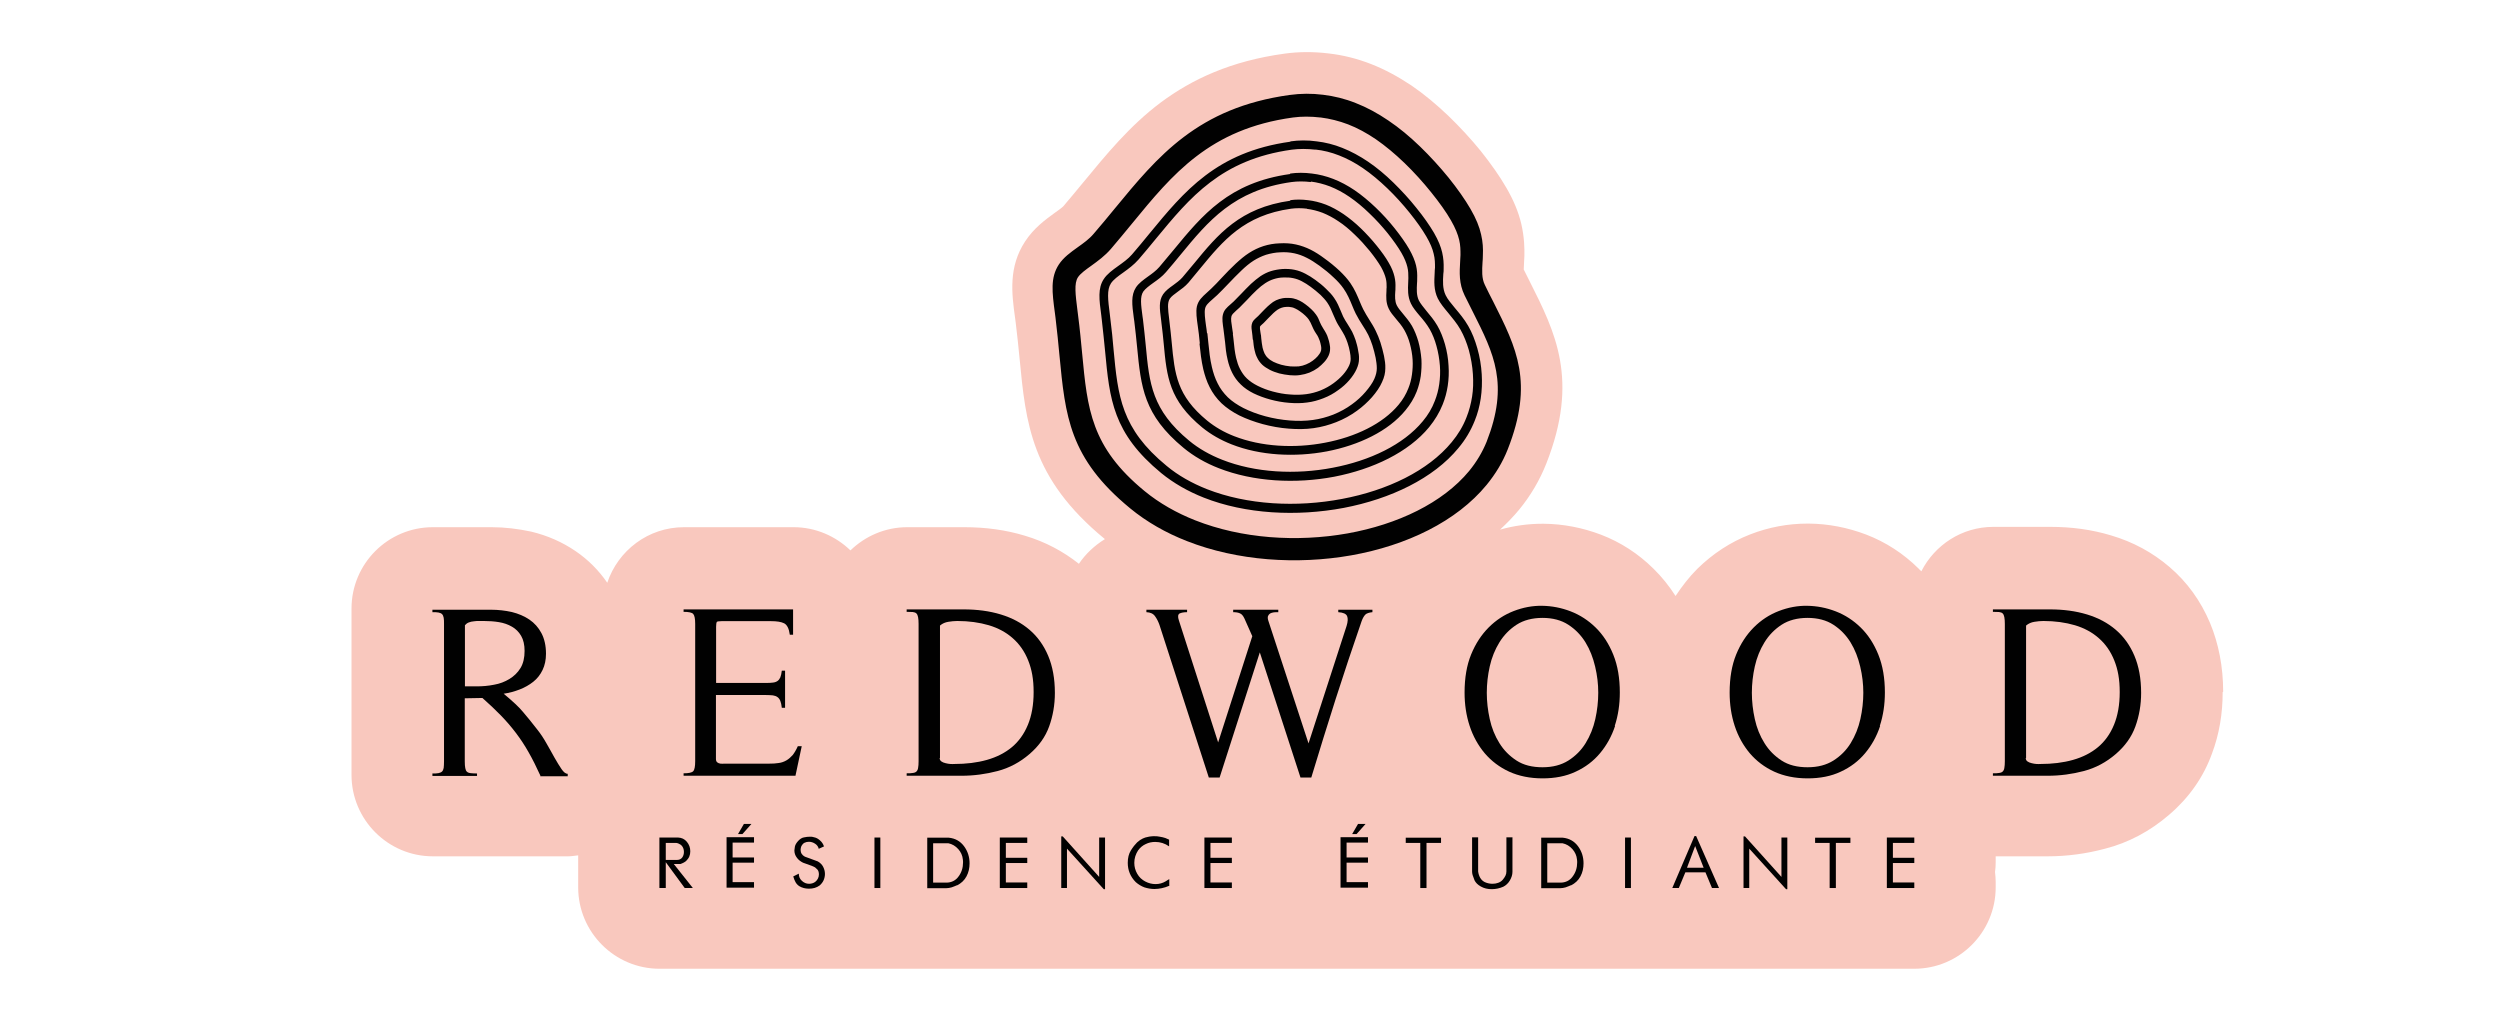 <?xml version="1.0" encoding="UTF-8"?>
<svg id="Calque_1" data-name="Calque 1" xmlns="http://www.w3.org/2000/svg" viewBox="0 0 152.98 62.12">
  <defs>
    <style>
      .cls-1 {
        fill: #010101;
      }

      .cls-2 {
        fill: #f9c8be;
      }
    </style>
  </defs>
  <path class="cls-2" d="M136.01,42.35c0,1.32-.21,2.58-.65,3.75-.52,1.45-1.41,2.72-2.63,3.76-1.16,1-2.48,1.71-3.94,2.08-1.13.3-2.3.46-3.48.46h-3.19v.36c0,.2-.01.4-.04.6.02.2.04.4.04.6v.34c0,2.74-2.23,4.98-4.98,4.98H40.36c-2.75,0-4.98-2.24-4.98-4.98v-1.96c-.2.02-.4.06-.61.06h-8.28c-2.75,0-4.98-2.24-4.98-4.98v-10.18c0-2.75,2.23-4.98,4.98-4.98h3.59c.81,0,1.62.1,2.42.27,1,.24,1.91.64,2.73,1.2.76.52,1.41,1.17,1.93,1.93.66-1.97,2.5-3.4,4.7-3.4h6.7c1.35,0,2.58.55,3.48,1.42.9-.87,2.12-1.42,3.48-1.42h3.49c1.31,0,2.55.17,3.7.52,1.25.37,2.35.96,3.31,1.72.41-.61.96-1.12,1.59-1.51,0,0-.01,0-.01-.01-4.52-3.71-4.83-7.11-5.21-11.04-.07-.7-.14-1.43-.24-2.22l-.04-.3c-.2-1.45-.41-3.08.62-4.65.54-.82,1.23-1.32,1.79-1.73.16-.11.45-.32.54-.41.42-.5.82-.97,1.21-1.45,1.42-1.72,2.85-3.48,4.76-4.91,1.91-1.42,4.29-2.54,7.59-2.99.87-.12,1.77-.12,2.68-.01.88.1,1.76.32,2.6.65.82.32,1.66.77,2.48,1.32.76.52,1.53,1.16,2.27,1.87.67.65,1.35,1.38,1.96,2.13.62.78,1.17,1.56,1.56,2.24.45.77.75,1.5.92,2.22.19.82.2,1.51.19,1.96l-.02.39c-.01.19-.02.31-.02.44.12.25.25.49.36.72,1.58,3.14,3.04,6.03,1.02,11.16-.4,1.01-.96,1.97-1.68,2.84-.35.42-.73.81-1.15,1.2.85-.24,1.72-.36,2.59-.36h.09c1.18.01,2.37.24,3.5.67,1.2.46,2.28,1.16,3.21,2.08.51.5.96,1.06,1.35,1.67.4-.6.83-1.16,1.33-1.66.95-.93,2.03-1.64,3.24-2.11,1.13-.44,2.32-.66,3.5-.66h.09c1.18.01,2.37.24,3.5.67,1.2.46,2.28,1.16,3.21,2.08.06.06.11.12.17.17.82-1.61,2.48-2.72,4.41-2.72h3.48c1.32,0,2.55.17,3.71.52,1.36.4,2.55,1.05,3.58,1.93,1.08.92,1.92,2.08,2.49,3.44.52,1.25.8,2.67.8,4.2Z"/>
  <g>
    <g>
      <path class="cls-1" d="M33.07,47.47c-.24-.53-.48-1.01-.72-1.43-.24-.43-.5-.82-.78-1.19-.28-.37-.59-.73-.92-1.07-.33-.34-.71-.7-1.13-1.07l-1.08.02v3.86c0,.17.01.31.03.41.02.1.05.18.1.22.05.05.13.08.23.09.1.01.23.02.39.02v.15h-2.73v-.15c.15,0,.27,0,.37-.02.09-.02.17-.05.22-.1.05-.05.08-.12.1-.22.01-.09.02-.23.02-.4v-8.4c0-.16,0-.29-.02-.39-.02-.1-.05-.17-.1-.22-.05-.05-.12-.08-.22-.1-.09-.02-.22-.02-.37-.02v-.15h3.59c.44,0,.86.05,1.27.14.4.1.76.25,1.07.46s.56.49.74.83c.18.34.28.76.28,1.26,0,.38-.07.71-.21,1-.14.29-.33.53-.57.72s-.52.35-.83.47-.64.21-.98.26c.29.24.53.45.71.62s.34.33.47.49c.14.16.27.32.4.48.13.17.29.36.46.58.2.25.39.53.57.85.18.32.35.61.5.89.16.28.3.51.43.7.13.19.25.29.38.29v.15h-1.68ZM28.45,42h.72c.36,0,.71-.03,1.06-.1.35-.06.66-.18.94-.35.28-.17.51-.39.68-.67.17-.28.25-.63.25-1.05,0-.37-.07-.68-.21-.92-.14-.24-.33-.43-.56-.56-.24-.14-.5-.23-.8-.28-.3-.05-.61-.07-.92-.07h-.3c-.1,0-.21,0-.32.02-.11.01-.21.03-.31.07-.1.04-.17.1-.23.17v3.74Z"/>
      <path class="cls-1" d="M48.68,47.47h-6.85v-.15c.31,0,.51-.04.59-.13.08-.08.12-.29.12-.61v-8.4c0-.32-.04-.52-.12-.61s-.28-.13-.59-.13v-.15h6.7v1.55s-.2,0-.2,0c-.05-.38-.17-.61-.35-.7s-.45-.13-.8-.13h-3.03c-.17,0-.27.02-.29.05s-.04.13-.04.29v3.44h3.05c.16,0,.3,0,.42-.02.12-.01.22-.05.29-.1.07-.05.13-.13.17-.22.04-.1.07-.24.09-.41h.2v2.27h-.2c-.02-.18-.05-.32-.09-.42-.04-.1-.1-.18-.17-.23-.08-.06-.17-.09-.29-.11-.12-.01-.26-.02-.43-.02h-3.05v3.92c0,.09.03.16.08.2s.12.07.2.08c.08,0,.16.01.24,0,.09,0,.16,0,.22,0h2.48c.24,0,.45-.01.62-.04.17-.02.33-.08.47-.16.14-.08.26-.19.38-.32.11-.14.22-.32.32-.55h.24l-.38,1.79Z"/>
      <path class="cls-1" d="M55.48,47.32c.15,0,.28,0,.37-.02.1-.01.18-.04.23-.09.05-.05.09-.13.1-.22.02-.1.03-.24.03-.41v-8.4c0-.17-.01-.31-.03-.41-.02-.1-.05-.18-.1-.23-.05-.05-.13-.08-.23-.09-.1,0-.22-.01-.37-.01v-.15h3.48c.83,0,1.59.1,2.28.31.69.21,1.27.52,1.76.94s.87.95,1.14,1.59c.27.64.41,1.4.41,2.27,0,.73-.12,1.41-.35,2.05-.23.64-.63,1.2-1.2,1.69-.58.5-1.23.85-1.95,1.04s-1.46.29-2.21.29h-3.36v-.15ZM57.5,46.38c0,.09.03.16.1.21.07.05.16.09.26.11.1.03.2.04.3.05s.17,0,.23,0c.73,0,1.4-.08,2-.25.6-.17,1.11-.43,1.53-.78s.75-.81.98-1.37c.23-.56.35-1.22.35-2s-.11-1.38-.33-1.93c-.22-.55-.53-1-.94-1.36-.4-.36-.9-.63-1.47-.8-.58-.17-1.22-.26-1.93-.26-.18,0-.37.02-.55.05-.19.03-.36.1-.51.23v8.11Z"/>
      <path class="cls-1" d="M83.56,37.6c-.09.08-.17.22-.24.41-.55,1.59-1.08,3.18-1.59,4.77-.51,1.59-1,3.19-1.49,4.8h-.66l-2.49-7.66-2.46,7.66h-.66l-3.02-9.34c-.07-.2-.16-.38-.27-.53-.11-.16-.29-.24-.53-.25v-.15h2.49v.15c-.2,0-.35.03-.46.08-.1.06-.12.2-.04.43l2.4,7.46,2.09-6.5-.48-1.08c-.08-.17-.17-.28-.28-.32-.11-.05-.24-.07-.41-.07v-.15h2.76v.15c-.09,0-.18,0-.27.01-.09.01-.17.04-.23.07-.06.04-.1.09-.13.16-.02.07-.02.16.02.28l2.46,7.51,2.33-7.19c.08-.26.09-.46.03-.6s-.24-.22-.54-.24v-.15h2.09v.15c-.2.02-.35.07-.44.15Z"/>
      <path class="cls-1" d="M98.83,44.42c-.21.64-.52,1.19-.92,1.67-.4.48-.9.86-1.49,1.13-.59.28-1.27.41-2.03.41s-1.45-.14-2.04-.41-1.09-.65-1.5-1.13c-.4-.48-.71-1.03-.92-1.67-.21-.64-.31-1.32-.31-2.04,0-.89.13-1.67.4-2.33.27-.66.63-1.21,1.08-1.66.45-.45.96-.78,1.53-1s1.15-.33,1.74-.32,1.17.12,1.74.34c.57.22,1.08.55,1.53.99.45.44.81.99,1.08,1.66.27.67.4,1.44.4,2.32,0,.72-.1,1.4-.31,2.04ZM97.61,40.79c-.13-.55-.32-1.04-.59-1.48-.27-.44-.62-.8-1.05-1.08-.43-.28-.96-.42-1.58-.42s-1.16.14-1.59.42c-.43.28-.78.64-1.05,1.08-.27.44-.47.93-.59,1.47-.12.54-.18,1.08-.18,1.61s.06,1.07.18,1.61c.12.55.32,1.04.59,1.47.27.44.62.79,1.05,1.07.43.28.96.41,1.59.41s1.15-.14,1.58-.41c.44-.28.79-.63,1.06-1.07.27-.44.47-.93.59-1.47.12-.54.18-1.08.18-1.61s-.06-1.05-.19-1.6Z"/>
      <path class="cls-1" d="M115.05,44.42c-.21.64-.52,1.19-.92,1.67-.4.48-.9.86-1.49,1.13-.59.28-1.27.41-2.03.41s-1.45-.14-2.04-.41-1.09-.65-1.5-1.13c-.4-.48-.71-1.03-.92-1.67-.21-.64-.31-1.32-.31-2.04,0-.89.13-1.67.4-2.33.27-.66.63-1.21,1.08-1.66.45-.45.96-.78,1.53-1s1.15-.33,1.74-.32,1.17.12,1.74.34c.57.22,1.08.55,1.53.99.45.44.81.99,1.08,1.66.27.67.4,1.44.4,2.32,0,.72-.1,1.4-.31,2.04ZM113.83,40.79c-.13-.55-.32-1.04-.59-1.48-.27-.44-.62-.8-1.05-1.08-.43-.28-.96-.42-1.58-.42s-1.16.14-1.59.42c-.43.28-.78.64-1.05,1.08-.27.44-.47.93-.59,1.47-.12.54-.18,1.08-.18,1.61s.06,1.07.18,1.61c.12.55.32,1.04.59,1.47.27.44.62.79,1.05,1.07.43.28.96.41,1.59.41s1.15-.14,1.58-.41c.44-.28.79-.63,1.06-1.07.27-.44.47-.93.59-1.47.12-.54.18-1.08.18-1.61s-.06-1.05-.19-1.6Z"/>
      <path class="cls-1" d="M121.95,47.32c.15,0,.28,0,.37-.02.1-.01.18-.04.23-.09.05-.05.09-.13.1-.22.02-.1.03-.24.03-.41v-8.4c0-.17-.01-.31-.03-.41-.02-.1-.05-.18-.1-.23-.05-.05-.13-.08-.23-.09-.1,0-.22-.01-.37-.01v-.15h3.48c.83,0,1.59.1,2.28.31.69.21,1.27.52,1.76.94s.87.95,1.14,1.59c.27.64.41,1.4.41,2.27,0,.73-.12,1.41-.35,2.05-.23.64-.63,1.2-1.2,1.69-.58.5-1.23.85-1.95,1.04s-1.46.29-2.21.29h-3.36v-.15ZM123.96,46.38c0,.09.03.16.1.21.07.05.16.09.26.11.1.03.2.04.3.05s.17,0,.23,0c.73,0,1.4-.08,2-.25.6-.17,1.11-.43,1.53-.78s.75-.81.98-1.37c.23-.56.35-1.22.35-2s-.11-1.38-.33-1.93c-.22-.55-.53-1-.94-1.36-.4-.36-.9-.63-1.47-.8-.58-.17-1.22-.26-1.93-.26-.18,0-.37.02-.55.05-.19.03-.36.1-.51.23v8.11Z"/>
    </g>
    <g>
      <path class="cls-1" d="M42.4,54.34h-.5s-1.16-1.58-1.16-1.58v1.58h-.39v-3.09h1.14c.22.01.4.09.54.26.14.17.21.36.21.58,0,.12-.02.23-.06.32-.04.1-.11.19-.2.28-.1.08-.22.14-.34.18h-.41l1.16,1.46ZM41.55,51.63s-.07-.03-.11-.04-.08-.01-.11-.01h-.59v1.04h.69c.13,0,.24-.05.31-.14s.11-.21.11-.34c0-.11-.02-.21-.07-.3-.05-.09-.12-.16-.22-.2Z"/>
      <path class="cls-1" d="M46.14,54.32h-1.68v-3.09h1.68v.33h-1.31v.91h1.31v.32h-1.31v1.19h1.31v.33ZM45.98,50.42l-.55.62h-.27l.36-.62h.46Z"/>
      <path class="cls-1" d="M50.43,51.79l-.33.15c-.03-.13-.1-.23-.22-.31-.12-.08-.25-.12-.38-.12-.1,0-.19.02-.27.06-.08.04-.14.11-.19.2-.03.08-.05.15-.05.23,0,.19.09.33.26.42l.79.29c.14.08.26.19.33.33s.11.28.11.44c0,.13-.03.26-.08.38-.05.12-.14.23-.24.32-.19.14-.41.2-.66.2-.22,0-.42-.05-.6-.16-.1-.07-.17-.15-.22-.24s-.1-.21-.14-.35l.34-.17c0,.18.06.32.19.44s.27.18.44.18c.07,0,.13-.01.2-.03.07-.02.13-.05.19-.1.06-.05.11-.11.15-.19.04-.08.06-.16.06-.25,0-.13-.03-.23-.09-.3-.06-.06-.11-.11-.14-.13s-.11-.06-.21-.1l-.53-.19c-.16-.08-.29-.18-.38-.31-.1-.13-.15-.28-.15-.44,0-.04.01-.12.03-.23.02-.11.09-.23.2-.35s.23-.2.36-.22c.13-.03.25-.04.35-.04.04,0,.08,0,.1,0,.02,0,.09.01.19.04.1.02.22.08.33.18.12.1.2.22.25.37Z"/>
      <path class="cls-1" d="M53.87,54.34h-.36v-3.09h.36v3.09Z"/>
      <path class="cls-1" d="M58.56,54.17c-.11.05-.22.09-.33.13-.11.03-.22.05-.32.05h-1.17v-3.09h1.32c.39.04.7.21.93.52.23.31.34.66.34,1.05,0,.29-.06.56-.19.8-.13.24-.32.42-.58.55ZM58.92,52.6c-.02-.24-.12-.46-.28-.64-.17-.19-.37-.31-.61-.36h-.93v2.41h.8c.31,0,.57-.12.75-.37.19-.25.28-.54.28-.86,0-.06,0-.12-.01-.18Z"/>
      <path class="cls-1" d="M62.86,54.34h-1.68v-3.09h1.68v.33h-1.31v.91h1.31v.32h-1.31v1.19h1.31v.33Z"/>
      <path class="cls-1" d="M67.62,54.41h-.08l-2.25-2.48v2.41h-.35v-3.16h.09l2.23,2.48v-2.41h.36v3.16Z"/>
      <path class="cls-1" d="M71.53,54.21c-.14.06-.29.11-.44.14-.15.03-.3.05-.45.05-.21,0-.42-.04-.61-.1-.19-.07-.37-.18-.53-.32-.33-.33-.49-.73-.49-1.18,0-.3.06-.55.19-.76s.26-.37.38-.49c.12-.11.24-.19.35-.24s.2-.08.28-.09c.07-.02.14-.03.22-.04s.15-.01.21-.01c.1,0,.21,0,.33.03.11.02.23.04.34.08l.23.1v.41c-.26-.18-.54-.27-.85-.27-.21,0-.4.04-.58.13-.18.08-.34.21-.47.39-.07.11-.13.23-.17.36-.04.13-.06.26-.06.4,0,.24.06.46.18.67.12.21.28.36.49.47s.42.16.63.16c.23,0,.44-.06.62-.17l.22-.14v.43Z"/>
      <path class="cls-1" d="M75.38,54.34h-1.68v-3.09h1.68v.33h-1.31v.91h1.31v.32h-1.31v1.19h1.31v.33Z"/>
      <path class="cls-1" d="M83.71,54.32h-1.68v-3.09h1.68v.33h-1.31v.91h1.31v.32h-1.31v1.19h1.31v.33ZM83.56,50.42l-.55.62h-.27l.36-.62h.46Z"/>
      <path class="cls-1" d="M88.18,51.58h-.89v2.76h-.38v-2.76h-.89v-.32h2.16v.32Z"/>
      <path class="cls-1" d="M92.55,51.25v2.1c0,.18-.06.36-.16.53-.1.17-.24.3-.4.38-.23.1-.46.15-.71.15s-.46-.05-.66-.16c-.2-.11-.32-.24-.39-.38-.06-.15-.1-.26-.12-.33-.02-.08-.03-.14-.03-.21v-2.09h.37v2.09c.02.14.06.27.13.39s.16.2.28.26c.16.07.31.1.47.1.13,0,.24-.02.35-.06.11-.04.2-.1.27-.18.07-.08.13-.17.17-.25.04-.08.06-.17.06-.26v-2.09h.38Z"/>
      <path class="cls-1" d="M96.13,54.17c-.11.05-.22.09-.33.13-.11.03-.22.05-.32.05h-1.17v-3.09h1.32c.39.04.7.21.93.52.23.31.34.66.34,1.05,0,.29-.06.56-.19.8-.13.24-.32.42-.58.55ZM96.5,52.6c-.02-.24-.12-.46-.28-.64-.17-.19-.37-.31-.61-.36h-.93v2.41h.8c.31,0,.57-.12.75-.37.19-.25.28-.54.28-.86,0-.06,0-.12-.01-.18Z"/>
      <path class="cls-1" d="M99.8,54.34h-.36v-3.09h.36v3.09Z"/>
      <path class="cls-1" d="M105.19,54.34h-.43l-.4-.96h-1.23l-.4.96h-.4l1.36-3.18h.1l1.4,3.18ZM104.25,53.1l-.52-1.33-.5,1.33h1.02Z"/>
      <path class="cls-1" d="M109.37,54.41h-.08l-2.25-2.48v2.41h-.35v-3.16h.09l2.23,2.48v-2.41h.36v3.16Z"/>
      <path class="cls-1" d="M113.23,51.58h-.89v2.76h-.38v-2.76h-.89v-.32h2.16v.32Z"/>
      <path class="cls-1" d="M117.14,54.34h-1.68v-3.09h1.68v.33h-1.31v.91h1.31v.32h-1.31v1.19h1.31v.33Z"/>
    </g>
    <path class="cls-1" d="M80.8,7.19c-.59-.07-1.16-.07-1.68,0-5.1.7-7.37,3.47-9.84,6.48-.43.52-.86,1.05-1.3,1.56-.37.43-.8.74-1.2,1.03-.35.25-.67.48-.82.71-.24.37-.15,1.05-.03,2.01l.04.32c.11.84.18,1.61.25,2.34.32,3.39.54,5.72,3.82,8.41.9.74,1.96,1.34,3.1,1.79,2.84,1.12,6.22,1.35,9.32.8,3.06-.55,5.82-1.86,7.44-3.82.45-.55.81-1.15,1.07-1.79,1.38-3.52.45-5.38-.83-7.92-.17-.34-.34-.68-.52-1.04-.35-.72-.31-1.4-.27-2.08,0-.14.02-.28.02-.38,0-.3,0-.6-.08-.93-.08-.34-.23-.72-.5-1.19-.29-.51-.72-1.11-1.22-1.73-.49-.61-1.05-1.23-1.62-1.78-.58-.56-1.17-1.05-1.76-1.46-.56-.38-1.13-.69-1.7-.91-.55-.21-1.12-.35-1.67-.42M80.5,9.16c-.51-.06-1.01-.06-1.46,0-4.31.6-6.22,2.92-8.3,5.44-.35.42-.7.86-1.07,1.28-.28.32-.62.57-.94.8-.31.22-.6.43-.75.66-.26.4-.18,1.01-.07,1.87l.03.26c.09.69.15,1.32.2,1.91.27,2.86.46,4.84,3.25,7.13.71.59,1.55,1.06,2.46,1.42,2.47.97,5.49,1.13,8.27.6,2.77-.52,5.27-1.72,6.71-3.47.39-.47.7-.98.91-1.53.16-.4.27-.82.34-1.26.07-.44.08-.89.05-1.37-.03-.49-.12-1-.25-1.48-.13-.45-.3-.88-.51-1.25-.22-.39-.5-.71-.74-1.01-.26-.31-.5-.6-.65-.9-.25-.52-.22-1.04-.19-1.56,0-.11.01-.23.02-.32,0-.27,0-.54-.08-.85-.07-.31-.21-.65-.45-1.06-.25-.43-.61-.94-1.03-1.46-.41-.51-.88-1.03-1.36-1.49-.49-.47-.99-.89-1.49-1.23-.48-.33-.97-.59-1.46-.78-.48-.19-.97-.31-1.45-.36M78.97,8.65c.5-.07,1.04-.08,1.6,0,.52.06,1.05.19,1.57.4.53.21,1.05.49,1.57.84.53.36,1.05.79,1.56,1.29.49.48.98,1.01,1.4,1.54.44.54.81,1.07,1.08,1.53.27.47.42.85.5,1.2.08.35.1.67.09.98,0,.12,0,.23-.02.33-.03.45-.05.9.14,1.3.12.25.34.51.58.8.26.31.56.66.8,1.08.24.41.42.88.56,1.37.15.52.24,1.07.27,1.59.03.51.01,1-.06,1.48-.07.47-.19.93-.37,1.37-.24.6-.57,1.16-1,1.67-1.52,1.85-4.14,3.11-7.02,3.66-2.87.54-6,.38-8.56-.63-.96-.38-1.84-.88-2.6-1.5-2.96-2.44-3.16-4.5-3.44-7.49-.06-.59-.12-1.22-.2-1.9l-.03-.26c-.13-.97-.22-1.66.15-2.22.2-.31.53-.55.88-.8.29-.21.61-.43.85-.71.37-.43.72-.85,1.06-1.27,2.14-2.6,4.11-5,8.63-5.63M80.22,11.14c-.42-.05-.82-.05-1.19,0-3.53.49-5.1,2.39-6.8,4.46-.29.35-.58.71-.88,1.05-.23.27-.51.47-.78.66-.25.18-.48.35-.61.53-.21.32-.14.81-.05,1.5l.03.21c.07.57.12,1.09.17,1.58.22,2.35.38,3.96,2.66,5.84.58.48,1.27.87,2.01,1.16,2.02.8,4.5.93,6.78.49,2.27-.43,4.32-1.41,5.5-2.84.32-.38.57-.8.74-1.25.13-.33.22-.67.27-1.03.05-.36.07-.73.04-1.12-.03-.4-.1-.82-.21-1.21-.1-.37-.24-.72-.41-1.02-.18-.31-.4-.58-.61-.82-.22-.26-.42-.5-.54-.75-.21-.44-.19-.87-.17-1.3,0-.09.01-.19.01-.26,0-.22,0-.44-.06-.68-.06-.25-.17-.53-.36-.86-.2-.35-.5-.77-.84-1.2-.34-.42-.72-.84-1.12-1.22-.4-.39-.81-.73-1.22-1.01-.39-.27-.79-.48-1.19-.64-.39-.15-.79-.25-1.18-.3M78.95,10.62c.42-.06.87-.06,1.33,0,.43.05.87.16,1.31.33.44.17.87.4,1.3.69.44.3.87.66,1.29,1.06.41.39.81.83,1.16,1.27.36.45.67.89.89,1.27.22.39.35.71.42,1,.07.29.08.56.07.82,0,.1,0,.19-.01.27-.02.36-.04.73.11,1.05.1.2.28.41.47.65.22.26.46.55.66.89.2.34.35.73.47,1.14.12.43.2.88.22,1.32.03.42.01.83-.05,1.23-.06.39-.16.77-.31,1.14-.2.5-.48.96-.83,1.39-1.26,1.53-3.43,2.57-5.8,3.03-2.37.45-4.95.31-7.07-.52-.8-.31-1.53-.73-2.15-1.24-2.45-2.02-2.61-3.72-2.85-6.19-.05-.49-.1-1.01-.17-1.56l-.03-.21c-.11-.81-.18-1.38.13-1.86.17-.26.45-.46.74-.67.24-.17.49-.35.69-.58.3-.35.59-.7.87-1.04,1.77-2.15,3.4-4.13,7.13-4.65M79.98,12.77c-.34-.04-.67-.04-.97,0-2.89.4-4.17,1.96-5.57,3.66-.24.29-.48.58-.72.87-.2.23-.43.39-.65.55-.2.15-.39.28-.49.43-.16.25-.11.64-.04,1.21l.02.18c.06.47.1.9.14,1.3.18,1.92.31,3.24,2.17,4.77.48.39,1.03.71,1.65.95,1.66.65,3.69.76,5.56.4,1.85-.35,3.53-1.15,4.5-2.32.26-.31.46-.65.6-1.01.11-.27.18-.55.22-.84.04-.29.06-.59.04-.91-.02-.33-.08-.66-.17-.99-.08-.3-.2-.58-.34-.83-.15-.26-.33-.47-.5-.67-.18-.22-.35-.41-.45-.63-.18-.37-.16-.73-.14-1.09,0-.08,0-.16.01-.21,0-.18,0-.35-.05-.55-.05-.2-.14-.43-.29-.7-.17-.29-.41-.63-.69-.98-.28-.34-.59-.69-.92-1-.33-.32-.66-.6-1-.82-.32-.22-.65-.39-.97-.52-.32-.12-.64-.2-.96-.24M78.94,12.25c.35-.05.72-.05,1.1,0,.36.04.72.13,1.09.27.36.14.72.34,1.08.58.36.25.72.54,1.07.88.34.33.67.69.96,1.05.3.37.56.73.74,1.05.19.32.29.59.35.84.06.25.07.47.06.69,0,.09,0,.16-.01.23-.02.29-.03.59.09.84.08.16.22.33.38.52.18.22.38.45.55.74.16.28.29.61.39.95.1.36.16.73.19,1.1.02.35,0,.69-.04,1.02-.05.33-.13.64-.25.95-.16.41-.4.8-.69,1.15-1.04,1.27-2.84,2.13-4.8,2.51-1.96.37-4.09.26-5.84-.43-.66-.26-1.26-.6-1.79-1.03-2.03-1.67-2.17-3.08-2.36-5.13-.04-.4-.08-.83-.14-1.28l-.02-.18c-.09-.68-.15-1.15.12-1.56.15-.22.38-.39.62-.56.19-.14.4-.29.56-.47.25-.29.48-.58.72-.86,1.46-1.78,2.81-3.41,5.9-3.84M73.42,21.02c-.02-.18-.04-.37-.06-.58-.02-.17-.04-.31-.06-.45-.07-.49-.13-.91-.06-1.24.09-.37.31-.57.62-.85.09-.08.18-.16.26-.24.19-.18.41-.41.64-.66.27-.29.56-.59.86-.87.27-.25.53-.47.81-.65.28-.18.57-.32.88-.42.31-.1.65-.16.99-.17.34-.02.69,0,1,.07.32.07.62.18.9.32.28.14.56.32.84.53.31.22.63.48.93.76.25.24.48.49.66.75.27.39.43.78.58,1.14.07.17.14.33.21.47.11.22.25.44.38.65.13.21.26.41.38.66.11.22.21.47.29.71.09.28.16.56.22.83.05.26.09.5.08.76,0,.27-.06.54-.2.84-.13.3-.35.62-.62.93-.26.29-.57.58-.92.83-.37.27-.8.51-1.26.69-.43.17-.89.3-1.39.37-.49.07-1,.07-1.51.03-.55-.04-1.09-.14-1.61-.28-.51-.14-1-.32-1.43-.53-.41-.21-.78-.46-1.08-.74-.31-.3-.55-.63-.73-.99-.18-.35-.3-.73-.39-1.1-.12-.52-.18-1.06-.23-1.56M73.88,20.38c.02.16.04.38.06.59.05.49.1,1,.22,1.5.08.34.19.68.35.99.15.31.36.59.62.85.26.25.59.47.96.66.4.2.85.37,1.33.5.48.13,1,.22,1.51.26.48.04.96.03,1.4-.03.45-.06.87-.18,1.26-.33.42-.17.8-.38,1.14-.63.32-.23.6-.49.83-.76.24-.28.43-.55.54-.8.1-.23.15-.44.15-.64,0-.21-.03-.42-.07-.64-.05-.25-.12-.51-.2-.77-.07-.22-.16-.44-.25-.63-.1-.2-.23-.41-.36-.61-.14-.22-.28-.44-.41-.7-.08-.16-.15-.33-.22-.5-.14-.34-.29-.7-.53-1.04-.16-.23-.37-.46-.6-.67-.27-.26-.58-.51-.87-.72-.27-.19-.52-.36-.77-.48-.25-.13-.5-.22-.77-.28-.28-.06-.58-.08-.87-.06-.29.01-.59.07-.86.15-.27.09-.52.21-.76.36-.25.16-.49.36-.73.59-.27.25-.56.56-.84.85-.24.25-.46.48-.66.67-.11.1-.2.18-.28.25-.25.22-.42.37-.46.58-.05.24,0,.61.06,1.05.02.15.05.31.06.46M74.96,20.9c-.01-.13-.03-.25-.05-.41-.01-.12-.03-.22-.04-.32-.05-.36-.1-.66-.04-.91.07-.29.23-.43.47-.64.06-.05.13-.11.19-.17.13-.13.29-.29.45-.46.19-.2.4-.42.61-.62.2-.18.39-.34.58-.47.2-.13.41-.24.64-.31.23-.07.47-.11.72-.13.25-.01.5,0,.73.05.24.05.45.13.66.24.2.1.4.23.61.38.22.16.45.34.66.55.18.17.35.35.48.54.2.28.31.56.42.82.05.12.1.23.14.33.07.15.17.3.27.46.09.15.19.3.28.47.08.16.15.34.21.51h0c.06.2.12.4.15.6.04.19.07.37.06.56,0,.2-.05.4-.15.62-.1.22-.25.45-.45.68-.18.21-.41.42-.67.6-.27.2-.57.37-.91.5-.31.12-.65.22-1,.26-.35.05-.72.05-1.09.02-.39-.03-.78-.1-1.15-.2-.37-.1-.72-.23-1.03-.38-.3-.15-.57-.33-.78-.54-.23-.22-.4-.46-.53-.72-.13-.26-.22-.53-.28-.8-.09-.37-.13-.76-.16-1.12M75.44,20.43c.01.11.03.26.05.42.03.34.07.7.15,1.05.06.24.13.47.24.68.11.21.24.41.42.58.18.17.4.32.66.45.28.14.59.26.93.35.34.09.7.16,1.06.18.33.03.67.02.98-.02.31-.04.6-.12.88-.23.29-.12.56-.27.79-.44.22-.16.42-.34.58-.52.17-.19.29-.38.37-.55.07-.15.1-.29.1-.42,0-.14-.02-.29-.05-.44-.03-.17-.08-.36-.14-.54-.05-.15-.11-.3-.18-.44-.07-.14-.16-.28-.25-.43-.1-.16-.2-.31-.29-.51-.06-.12-.11-.24-.16-.36-.1-.24-.2-.49-.36-.72-.11-.16-.25-.31-.41-.47-.19-.18-.41-.35-.61-.5-.18-.13-.36-.25-.54-.34-.17-.09-.34-.15-.53-.19-.19-.04-.39-.05-.6-.04-.2,0-.4.04-.59.1-.19.06-.35.14-.52.25-.17.11-.34.25-.51.41-.19.17-.39.39-.59.6-.17.18-.33.34-.47.48-.08.08-.14.13-.2.18-.16.15-.28.25-.3.37-.04.15,0,.41.05.72.02.11.03.22.05.33M76.66,20.77c0-.06-.01-.12-.02-.22,0-.03-.01-.1-.02-.17-.03-.21-.06-.38-.02-.54.04-.19.15-.28.29-.41l.1-.09c.07-.07.16-.16.24-.25.11-.11.22-.23.34-.34h0c.11-.1.22-.19.33-.27.12-.08.25-.14.38-.18.13-.04.28-.07.43-.07.15,0,.29,0,.43.03.14.03.27.08.39.14.12.06.23.13.35.22.12.09.25.19.37.31.1.1.2.2.28.32.12.16.18.32.24.47.03.06.05.12.08.17.04.07.09.16.14.24.05.08.11.17.16.27.05.09.09.19.12.3h0c.04.11.07.23.09.34.02.11.04.22.03.33,0,.12-.03.25-.09.39-.06.13-.15.27-.27.4-.11.12-.24.24-.38.35-.15.11-.33.21-.52.29-.18.07-.37.12-.58.15-.2.03-.41.03-.62.01-.22-.02-.44-.06-.65-.11-.21-.06-.41-.13-.58-.22-.17-.09-.33-.19-.46-.31-.13-.13-.24-.27-.31-.43-.08-.15-.13-.31-.16-.46-.05-.21-.07-.42-.09-.63M77.16,20.49l.02.23c.02.18.04.37.08.56.03.12.07.24.12.35.05.1.12.2.21.28.09.09.2.16.33.23.14.07.31.13.48.18.18.05.37.08.56.1.18.01.35.01.51,0,.16-.02.31-.06.45-.12.15-.06.29-.14.41-.23.11-.08.21-.17.3-.27.08-.1.15-.19.18-.27.03-.07.04-.13.04-.18,0-.07,0-.14-.02-.21-.02-.09-.04-.19-.07-.28-.03-.08-.06-.15-.09-.22-.03-.07-.08-.15-.13-.22-.06-.09-.11-.17-.17-.29-.03-.07-.06-.14-.09-.2-.05-.12-.11-.25-.19-.37-.05-.08-.13-.16-.21-.24-.1-.09-.21-.19-.32-.26-.1-.07-.19-.13-.28-.17-.08-.04-.17-.08-.26-.09-.09-.02-.2-.03-.3-.02-.1,0-.2.02-.29.05-.09.03-.17.07-.25.12-.09.06-.17.13-.26.21-.09.09-.21.21-.32.32-.09.1-.18.19-.26.27-.05.05-.08.08-.11.1-.07.06-.12.11-.13.14-.01.06,0,.2.03.35l.03.18ZM78.93,5.81c.65-.09,1.34-.1,2.04-.01.66.08,1.33.24,2,.51.67.26,1.33.62,1.98,1.06.67.45,1.32.99,1.95,1.6.61.59,1.21,1.25,1.74,1.9.54.67,1.01,1.34,1.34,1.91.35.6.55,1.11.65,1.56.11.46.13.88.11,1.29,0,.17-.01.29-.02.41-.03.5-.06.99.14,1.39.17.36.34.69.51,1.02,1.44,2.86,2.5,4.96.89,9.05-.31.79-.75,1.51-1.29,2.17-1.84,2.24-4.9,3.71-8.27,4.31-3.33.59-6.99.34-10.07-.87-1.28-.5-2.46-1.17-3.48-2.01-3.72-3.06-3.96-5.63-4.32-9.36-.07-.72-.14-1.49-.24-2.29l-.04-.31c-.17-1.26-.28-2.15.24-2.95.29-.44.71-.74,1.17-1.07.34-.24.7-.5.96-.81.45-.52.87-1.03,1.28-1.53,2.65-3.22,5.09-6.19,10.72-6.97"/>
  </g>
</svg>